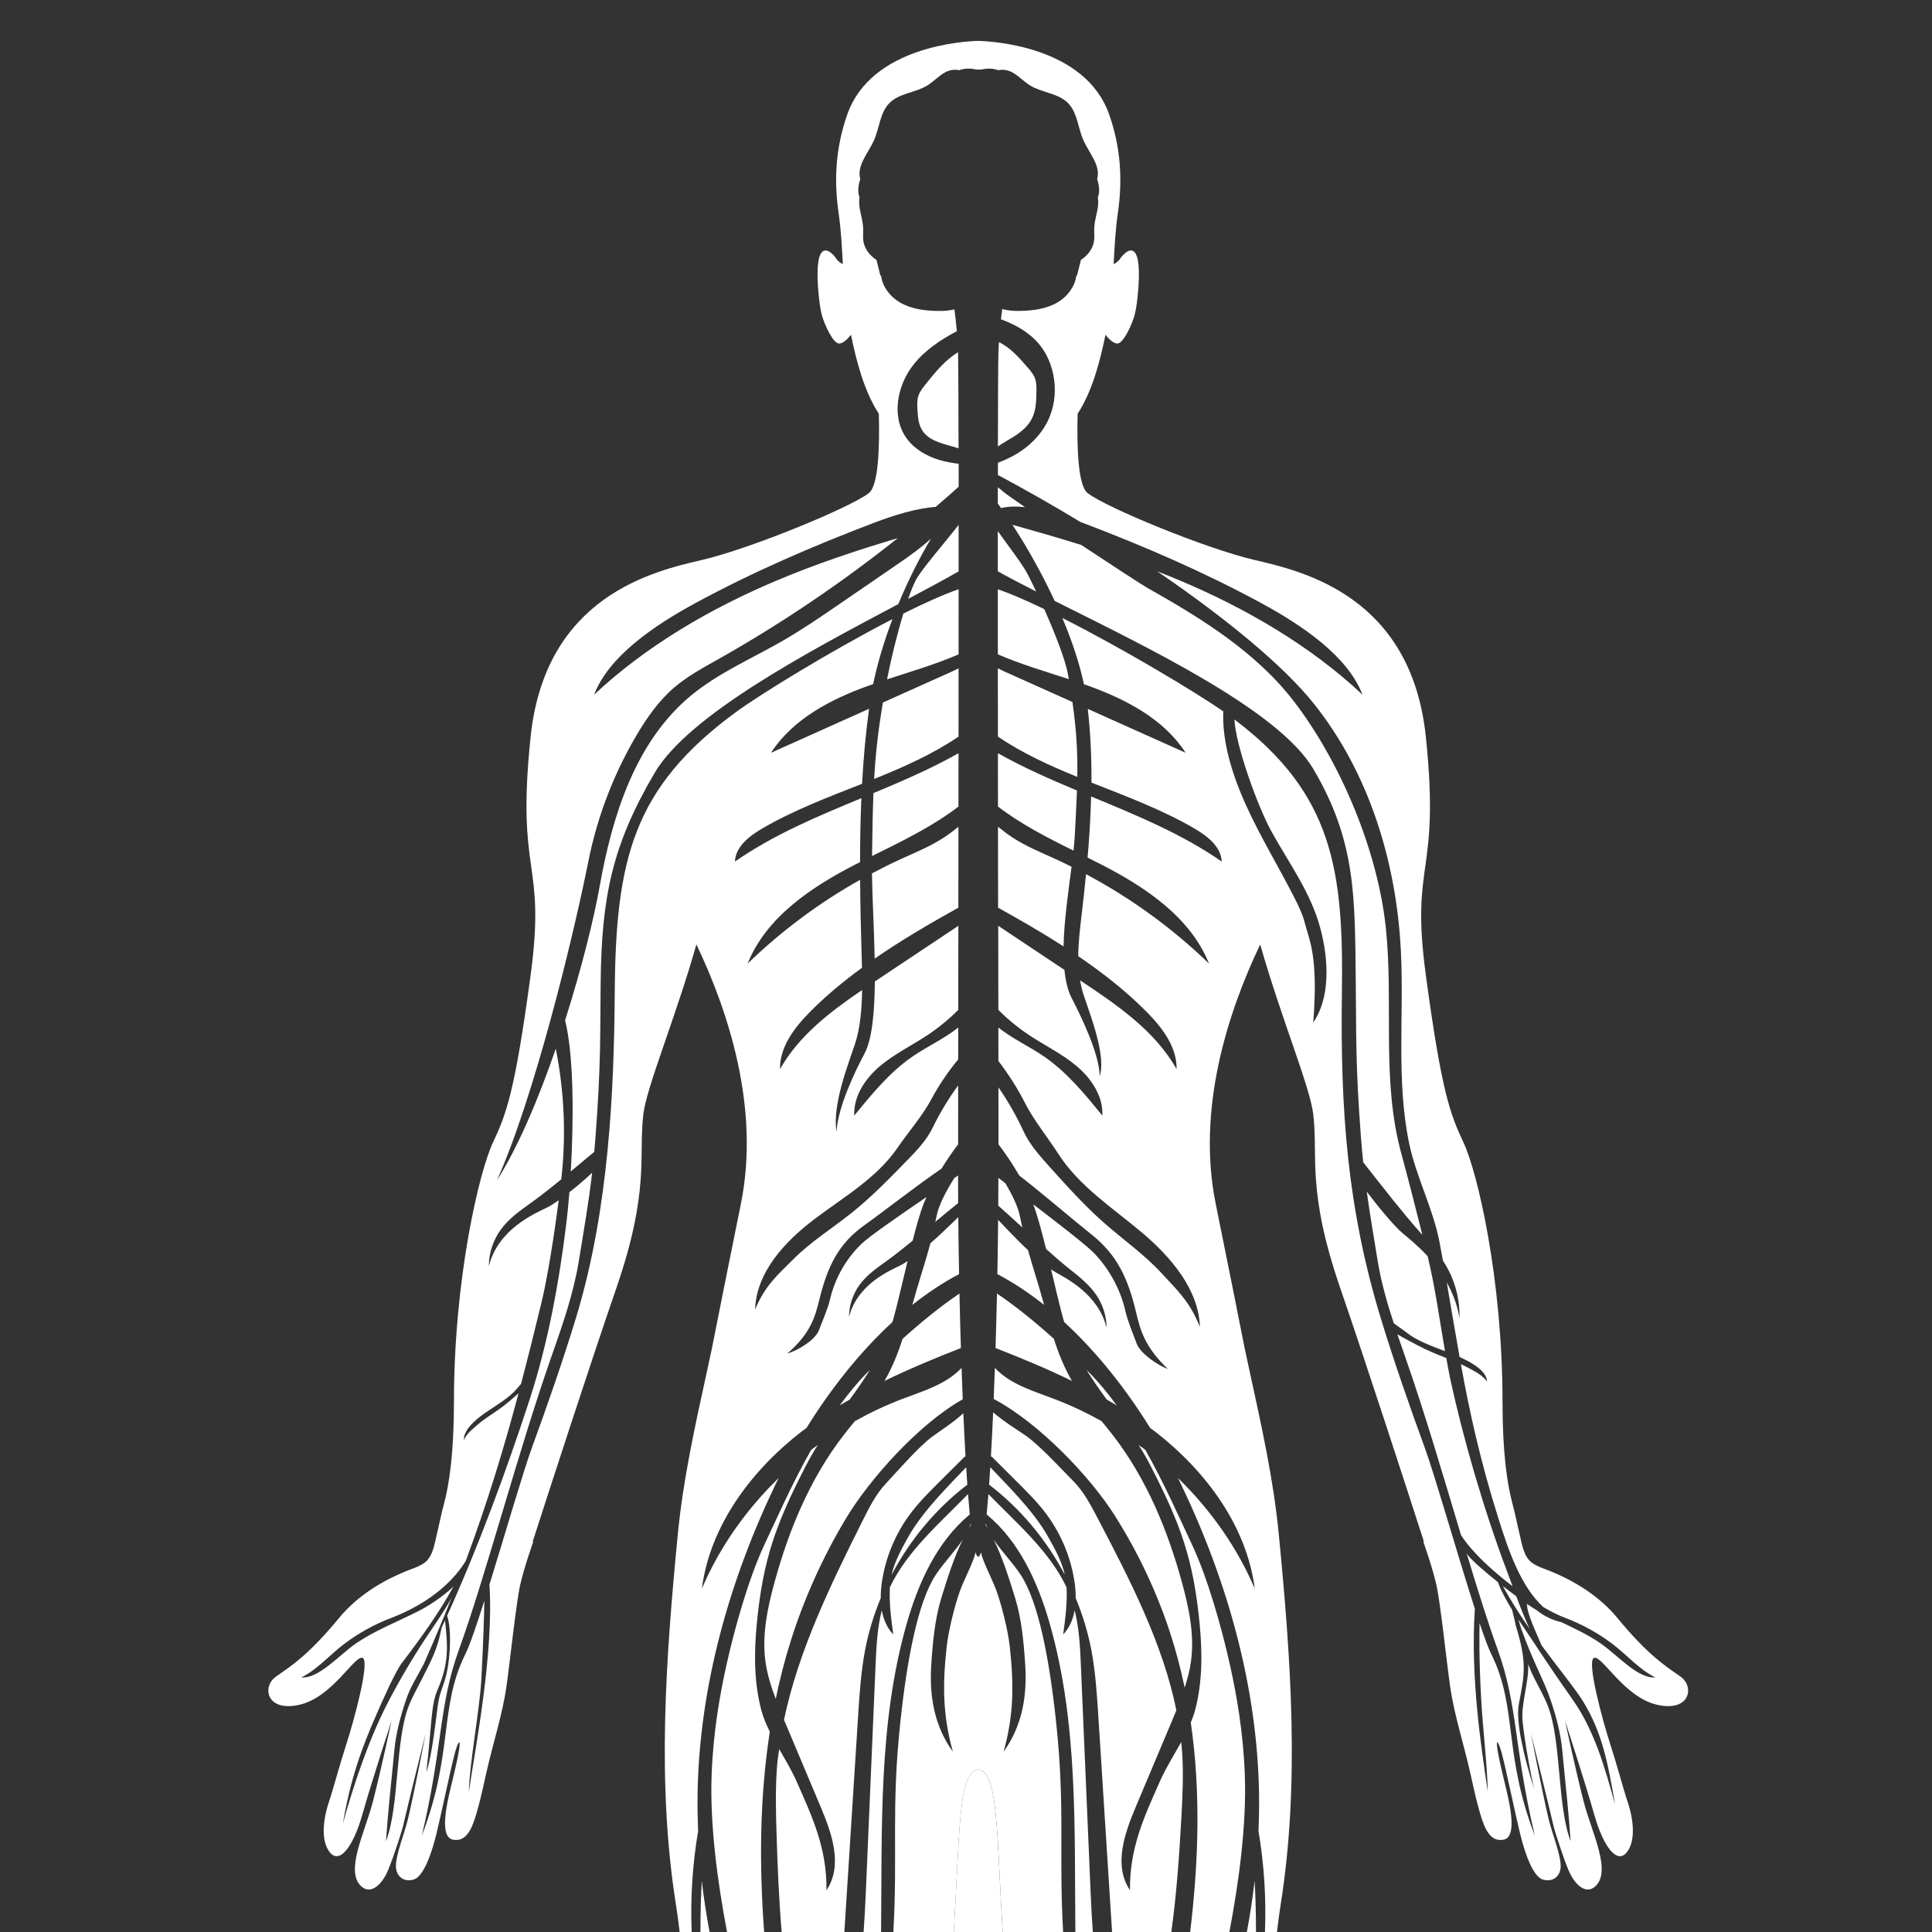 <?xml version="1.0" encoding="utf-8"?>
<!-- Generator: Adobe Illustrator 27.9.4, SVG Export Plug-In . SVG Version: 9.03 Build 54784)  -->
<svg version="1.1"
	 id="svg2" xmlns:svg="http://www.w3.org/2000/svg" xmlns:inkscape="http://www.inkscape.org/namespaces/inkscape" xmlns:dc="http://purl.org/dc/elements/1.1/" xmlns:rdf="http://www.w3.org/1999/02/22-rdf-syntax-ns#" xmlns:sodipodi="http://sodipodi.sourceforge.net/DTD/sodipodi-0.dtd" xmlns:cc="http://creativecommons.org/ns#" inkscape:export-filename="Y:\Logos\Nutrients\Nutrients.png" inkscape:export-xdpi="90" inkscape:export-ydpi="90" inkscape:version="0.48.2 r9819" sodipodi:docname="Nutrients.svg"
	 xmlns="http://www.w3.org/2000/svg" xmlns:xlink="http://www.w3.org/1999/xlink" x="0px" y="0px" width="140px" height="140.004px"
	 viewBox="0 0 140 140.004" enable-background="new 0 0 140 140.004" xml:space="preserve">
<rect x="0" y="0" width="140" height="140.004" fill="#333333" stroke="none"/>
<sodipodi:namedview  bordercolor="#666666" borderopacity="1" gridtolerance="10" guidetolerance="10" id="namedview4" inkscape:current-layer="g10" inkscape:cx="122.72355" inkscape:cy="1.3894326" inkscape:pageopacity="1" inkscape:pageshadow="2" inkscape:window-height="850" inkscape:window-maximized="1" inkscape:window-width="1597" inkscape:window-x="-8" inkscape:window-y="-8" inkscape:zoom="2.8284271" objecttolerance="10" pagecolor="#ffffff" showgrid="false">
	</sodipodi:namedview>
<sodipodi:namedview  bordercolor="#666666" borderopacity="1" gridtolerance="10" guidetolerance="10" id="namedview4" inkscape:current-layer="g10" inkscape:cx="122.72355" inkscape:cy="1.3894326" inkscape:pageopacity="1" inkscape:pageshadow="2" inkscape:window-height="850" inkscape:window-maximized="1" inkscape:window-width="1597" inkscape:window-x="-8" inkscape:window-y="-8" inkscape:zoom="2.8284271" objecttolerance="10" pagecolor="#ffffff" showgrid="false">
	</sodipodi:namedview>
<sodipodi:namedview  bordercolor="#666666" borderopacity="1" gridtolerance="10" guidetolerance="10" id="namedview4" inkscape:current-layer="g10" inkscape:cx="122.72355" inkscape:cy="1.3894326" inkscape:pageopacity="1" inkscape:pageshadow="2" inkscape:window-height="850" inkscape:window-maximized="1" inkscape:window-width="1597" inkscape:window-x="-8" inkscape:window-y="-8" inkscape:zoom="2.8284271" objecttolerance="10" pagecolor="#ffffff" showgrid="false">
	</sodipodi:namedview>
<sodipodi:namedview  bordercolor="#666666" borderopacity="1" gridtolerance="10" guidetolerance="10" id="namedview4" inkscape:current-layer="g10" inkscape:cx="122.72355" inkscape:cy="1.3894326" inkscape:pageopacity="1" inkscape:pageshadow="2" inkscape:window-height="850" inkscape:window-maximized="1" inkscape:window-width="1597" inkscape:window-x="-8" inkscape:window-y="-8" inkscape:zoom="2.8284271" objecttolerance="10" pagecolor="#ffffff" showgrid="false">
	</sodipodi:namedview>
<sodipodi:namedview  bordercolor="#666666" borderopacity="1" gridtolerance="10" guidetolerance="10" id="namedview4" inkscape:current-layer="g10" inkscape:cx="122.72355" inkscape:cy="1.3894326" inkscape:pageopacity="1" inkscape:pageshadow="2" inkscape:window-height="850" inkscape:window-maximized="1" inkscape:window-width="1597" inkscape:window-x="-8" inkscape:window-y="-8" inkscape:zoom="2.8284271" objecttolerance="10" pagecolor="#ffffff" showgrid="false">
	</sodipodi:namedview>
<sodipodi:namedview  bordercolor="#666666" borderopacity="1" gridtolerance="10" guidetolerance="10" id="namedview4" inkscape:current-layer="g10" inkscape:cx="122.72355" inkscape:cy="1.3894326" inkscape:pageopacity="1" inkscape:pageshadow="2" inkscape:window-height="850" inkscape:window-maximized="1" inkscape:window-width="1597" inkscape:window-x="-8" inkscape:window-y="-8" inkscape:zoom="2.8284271" objecttolerance="10" pagecolor="#ffffff" showgrid="false">
	</sodipodi:namedview>
<sodipodi:namedview  bordercolor="#666666" borderopacity="1" gridtolerance="10" guidetolerance="10" id="namedview4" inkscape:current-layer="g10" inkscape:cx="122.72355" inkscape:cy="1.3894326" inkscape:pageopacity="1" inkscape:pageshadow="2" inkscape:window-height="850" inkscape:window-maximized="1" inkscape:window-width="1597" inkscape:window-x="-8" inkscape:window-y="-8" inkscape:zoom="2.8284271" objecttolerance="10" pagecolor="#ffffff" showgrid="false">
	</sodipodi:namedview>
<sodipodi:namedview  bordercolor="#666666" borderopacity="1" gridtolerance="10" guidetolerance="10" id="namedview4" inkscape:current-layer="g10" inkscape:cx="122.72355" inkscape:cy="1.3894326" inkscape:pageopacity="1" inkscape:pageshadow="2" inkscape:window-height="850" inkscape:window-maximized="1" inkscape:window-width="1597" inkscape:window-x="-8" inkscape:window-y="-8" inkscape:zoom="2.8284271" objecttolerance="10" pagecolor="#ffffff" showgrid="false">
	</sodipodi:namedview>
<sodipodi:namedview  bordercolor="#666666" borderopacity="1" gridtolerance="10" guidetolerance="10" id="namedview4" inkscape:current-layer="g10" inkscape:cx="122.72355" inkscape:cy="1.3894326" inkscape:pageopacity="1" inkscape:pageshadow="2" inkscape:window-height="850" inkscape:window-maximized="1" inkscape:window-width="1597" inkscape:window-x="-8" inkscape:window-y="-8" inkscape:zoom="2.8284271" objecttolerance="10" pagecolor="#ffffff" showgrid="false">
	</sodipodi:namedview>
<sodipodi:namedview  bordercolor="#666666" borderopacity="1" gridtolerance="10" guidetolerance="10" id="namedview4" inkscape:current-layer="g10" inkscape:cx="122.72355" inkscape:cy="1.3894326" inkscape:pageopacity="1" inkscape:pageshadow="2" inkscape:window-height="850" inkscape:window-maximized="1" inkscape:window-width="1597" inkscape:window-x="-8" inkscape:window-y="-8" inkscape:zoom="2.8284271" objecttolerance="10" pagecolor="#ffffff" showgrid="false">
	</sodipodi:namedview>
<sodipodi:namedview  bordercolor="#666666" borderopacity="1" gridtolerance="10" guidetolerance="10" id="namedview4" inkscape:current-layer="g10" inkscape:cx="122.72355" inkscape:cy="1.3894326" inkscape:pageopacity="1" inkscape:pageshadow="2" inkscape:window-height="850" inkscape:window-maximized="1" inkscape:window-width="1597" inkscape:window-x="-8" inkscape:window-y="-8" inkscape:zoom="2.8284271" objecttolerance="10" pagecolor="#ffffff" showgrid="false">
	</sodipodi:namedview>
<sodipodi:namedview  bordercolor="#666666" borderopacity="1" gridtolerance="10" guidetolerance="10" id="namedview4" inkscape:current-layer="g10" inkscape:cx="122.72355" inkscape:cy="1.3894326" inkscape:pageopacity="1" inkscape:pageshadow="2" inkscape:window-height="850" inkscape:window-maximized="1" inkscape:window-width="1597" inkscape:window-x="-8" inkscape:window-y="-8" inkscape:zoom="2.8284271" objecttolerance="10" pagecolor="#ffffff" showgrid="false">
	</sodipodi:namedview>
<sodipodi:namedview  bordercolor="#666666" borderopacity="1" gridtolerance="10" guidetolerance="10" id="namedview4" inkscape:current-layer="g10" inkscape:cx="122.72355" inkscape:cy="1.3894326" inkscape:pageopacity="1" inkscape:pageshadow="2" inkscape:window-height="850" inkscape:window-maximized="1" inkscape:window-width="1597" inkscape:window-x="-8" inkscape:window-y="-8" inkscape:zoom="2.8284271" objecttolerance="10" pagecolor="#ffffff" showgrid="false">
	</sodipodi:namedview>
<sodipodi:namedview  bordercolor="#666666" borderopacity="1" gridtolerance="10" guidetolerance="10" id="namedview4" inkscape:current-layer="g10" inkscape:cx="122.72355" inkscape:cy="1.3894326" inkscape:pageopacity="1" inkscape:pageshadow="2" inkscape:window-height="850" inkscape:window-maximized="1" inkscape:window-width="1597" inkscape:window-x="-8" inkscape:window-y="-8" inkscape:zoom="2.8284271" objecttolerance="10" pagecolor="#ffffff" showgrid="false">
	</sodipodi:namedview>
<sodipodi:namedview  bordercolor="#666666" borderopacity="1" gridtolerance="10" guidetolerance="10" id="namedview4" inkscape:current-layer="g10" inkscape:cx="122.72355" inkscape:cy="1.3894326" inkscape:pageopacity="1" inkscape:pageshadow="2" inkscape:window-height="850" inkscape:window-maximized="1" inkscape:window-width="1597" inkscape:window-x="-8" inkscape:window-y="-8" inkscape:zoom="2.8284271" objecttolerance="10" pagecolor="#ffffff" showgrid="false">
	</sodipodi:namedview>
<sodipodi:namedview  bordercolor="#666666" borderopacity="1" gridtolerance="10" guidetolerance="10" id="namedview4" inkscape:current-layer="g10" inkscape:cx="122.72355" inkscape:cy="1.3894326" inkscape:pageopacity="1" inkscape:pageshadow="2" inkscape:window-height="850" inkscape:window-maximized="1" inkscape:window-width="1597" inkscape:window-x="-8" inkscape:window-y="-8" inkscape:zoom="2.8284271" objecttolerance="10" pagecolor="#ffffff" showgrid="false">
	</sodipodi:namedview>
<sodipodi:namedview  bordercolor="#666666" borderopacity="1" gridtolerance="10" guidetolerance="10" id="namedview4" inkscape:current-layer="g10" inkscape:cx="122.72355" inkscape:cy="1.3894326" inkscape:pageopacity="1" inkscape:pageshadow="2" inkscape:window-height="850" inkscape:window-maximized="1" inkscape:window-width="1597" inkscape:window-x="-8" inkscape:window-y="-8" inkscape:zoom="2.8284271" objecttolerance="10" pagecolor="#ffffff" showgrid="false">
	</sodipodi:namedview>
<sodipodi:namedview  bordercolor="#666666" borderopacity="1" gridtolerance="10" guidetolerance="10" id="namedview4" inkscape:current-layer="g10" inkscape:cx="122.72355" inkscape:cy="1.3894326" inkscape:pageopacity="1" inkscape:pageshadow="2" inkscape:window-height="850" inkscape:window-maximized="1" inkscape:window-width="1597" inkscape:window-x="-8" inkscape:window-y="-8" inkscape:zoom="2.8284271" objecttolerance="10" pagecolor="#ffffff" showgrid="false">
	</sodipodi:namedview>
<sodipodi:namedview  bordercolor="#666666" borderopacity="1" gridtolerance="10" guidetolerance="10" id="namedview4" inkscape:current-layer="g10" inkscape:cx="122.72355" inkscape:cy="1.3894326" inkscape:pageopacity="1" inkscape:pageshadow="2" inkscape:window-height="850" inkscape:window-maximized="1" inkscape:window-width="1597" inkscape:window-x="-8" inkscape:window-y="-8" inkscape:zoom="2.8284271" objecttolerance="10" pagecolor="#ffffff" showgrid="false">
	</sodipodi:namedview>
<sodipodi:namedview  bordercolor="#666666" borderopacity="1" gridtolerance="10" guidetolerance="10" id="namedview4" inkscape:current-layer="g10" inkscape:cx="122.72355" inkscape:cy="1.3894326" inkscape:pageopacity="1" inkscape:pageshadow="2" inkscape:window-height="850" inkscape:window-maximized="1" inkscape:window-width="1597" inkscape:window-x="-8" inkscape:window-y="-8" inkscape:zoom="2.8284271" objecttolerance="10" pagecolor="#ffffff" showgrid="false">
	</sodipodi:namedview>
<sodipodi:namedview  bordercolor="#666666" borderopacity="1" gridtolerance="10" guidetolerance="10" id="namedview4" inkscape:current-layer="g10" inkscape:cx="122.72355" inkscape:cy="1.3894326" inkscape:pageopacity="1" inkscape:pageshadow="2" inkscape:window-height="850" inkscape:window-maximized="1" inkscape:window-width="1597" inkscape:window-x="-8" inkscape:window-y="-8" inkscape:zoom="2.8284271" objecttolerance="10" pagecolor="#ffffff" showgrid="false">
	</sodipodi:namedview>
<sodipodi:namedview  bordercolor="#666666" borderopacity="1" gridtolerance="10" guidetolerance="10" id="namedview4" inkscape:current-layer="g10" inkscape:cx="122.72355" inkscape:cy="1.3894326" inkscape:pageopacity="1" inkscape:pageshadow="2" inkscape:window-height="850" inkscape:window-maximized="1" inkscape:window-width="1597" inkscape:window-x="-8" inkscape:window-y="-8" inkscape:zoom="2.8284271" objecttolerance="10" pagecolor="#ffffff" showgrid="false">
	</sodipodi:namedview>
<sodipodi:namedview  bordercolor="#666666" borderopacity="1" gridtolerance="10" guidetolerance="10" id="namedview4" inkscape:current-layer="g10" inkscape:cx="122.72355" inkscape:cy="1.3894326" inkscape:pageopacity="1" inkscape:pageshadow="2" inkscape:window-height="850" inkscape:window-maximized="1" inkscape:window-width="1597" inkscape:window-x="-8" inkscape:window-y="-8" inkscape:zoom="2.8284271" objecttolerance="10" pagecolor="#ffffff" showgrid="false">
	</sodipodi:namedview>
<sodipodi:namedview  bordercolor="#666666" borderopacity="1" gridtolerance="10" guidetolerance="10" id="namedview4" inkscape:current-layer="g10" inkscape:cx="122.72355" inkscape:cy="1.3894326" inkscape:pageopacity="1" inkscape:pageshadow="2" inkscape:window-height="850" inkscape:window-maximized="1" inkscape:window-width="1597" inkscape:window-x="-8" inkscape:window-y="-8" inkscape:zoom="2.8284271" objecttolerance="10" pagecolor="#ffffff" showgrid="false">
	</sodipodi:namedview>
<sodipodi:namedview  bordercolor="#666666" borderopacity="1" gridtolerance="10" guidetolerance="10" id="namedview4" inkscape:current-layer="g10" inkscape:cx="122.72355" inkscape:cy="1.3894326" inkscape:pageopacity="1" inkscape:pageshadow="2" inkscape:window-height="850" inkscape:window-maximized="1" inkscape:window-width="1597" inkscape:window-x="-8" inkscape:window-y="-8" inkscape:zoom="2.8284271" objecttolerance="10" pagecolor="#ffffff" showgrid="false">
	</sodipodi:namedview>
<sodipodi:namedview  bordercolor="#666666" borderopacity="1" gridtolerance="10" guidetolerance="10" id="namedview4" inkscape:current-layer="g10" inkscape:cx="122.72355" inkscape:cy="1.3894326" inkscape:pageopacity="1" inkscape:pageshadow="2" inkscape:window-height="850" inkscape:window-maximized="1" inkscape:window-width="1597" inkscape:window-x="-8" inkscape:window-y="-8" inkscape:zoom="2.8284271" objecttolerance="10" pagecolor="#ffffff" showgrid="false">
	</sodipodi:namedview>
<sodipodi:namedview  bordercolor="#666666" borderopacity="1" gridtolerance="10" guidetolerance="10" id="namedview4" inkscape:current-layer="g10" inkscape:cx="122.72355" inkscape:cy="1.3894326" inkscape:pageopacity="1" inkscape:pageshadow="2" inkscape:window-height="850" inkscape:window-maximized="1" inkscape:window-width="1597" inkscape:window-x="-8" inkscape:window-y="-8" inkscape:zoom="2.8284271" objecttolerance="10" pagecolor="#ffffff" showgrid="false">
	</sodipodi:namedview>
<sodipodi:namedview  bordercolor="#666666" borderopacity="1" gridtolerance="10" guidetolerance="10" id="namedview4" inkscape:current-layer="g10" inkscape:cx="122.72355" inkscape:cy="1.3894326" inkscape:pageopacity="1" inkscape:pageshadow="2" inkscape:window-height="850" inkscape:window-maximized="1" inkscape:window-width="1597" inkscape:window-x="-8" inkscape:window-y="-8" inkscape:zoom="2.8284271" objecttolerance="10" pagecolor="#ffffff" showgrid="false">
	</sodipodi:namedview>
<path fill="#FFFFFF" d="M70.885,128.215c-1.444,0.211-1.323,4.288-1.77,11.785h3.539C72.209,132.503,72.329,128.425,70.885,128.215z
	"/>
<path fill="#FFFFFF" d="M70.341,110.398c-0.034,0.105-0.067,0.21-0.11,0.312c0.04-0.07,0.079-0.14,0.121-0.209
	C70.348,110.467,70.345,110.432,70.341,110.398z"/>
<path fill="#FFFFFF" d="M64.607,114.121c1.333-2.541,3.21-4.793,5.489-6.536c-0.029-0.404-0.057-0.825-0.084-1.263
	c-0.925,0.992-3.107,3.097-4.181,5.022C65.331,112.24,64.828,113.139,64.607,114.121z"/>
<path fill="#FFFFFF" d="M63.04,99.269c-0.075,0.075-0.164,0.162-0.234,0.232c-0.707,0.714-1.347,1.51-1.953,2.334
	c0.238-0.145,0.481-0.281,0.723-0.421C62.09,100.713,62.583,100.003,63.04,99.269z"/>
<path fill="#FFFFFF" d="M43.061,83.468c0.029-0.316,0.057-0.634,0.083-0.969c0.416-5.448,0.337-7.501,0.382-11.317
	c0.071-6.129,0.806-9.898,3.914-15.18c2.473-4.203,11.166-8.79,17.657-12.229c0.704-1.697,1.517-3.318,2.363-4.741
	c-0.705,0.646-1.504,1.224-2.273,1.751c-1.424,0.977-2.848,1.953-4.273,2.93c-1.393,0.955-2.787,1.911-4.251,2.753
	c-2.228,1.281-4.629,2.307-6.607,3.949c-4.005,3.326-5.686,8.667-6.598,13.793c-0.425,2.389-1.323,6.001-2.509,9.728
	c0,0.002,0.001,0.003,0.002,0.005c0.634,2.547,0.63,7.193,0.409,10.944C41.924,84.415,42.494,83.939,43.061,83.468z"/>
<path fill="#FFFFFF" d="M71.419,110.501c0.042,0.069,0.081,0.14,0.121,0.21c-0.043-0.102-0.076-0.207-0.11-0.312
	C71.426,110.432,71.422,110.467,71.419,110.501z"/>
<path fill="#FFFFFF" d="M69.443,36.15c0.007-0.009,0.015-0.017,0.022-0.026c0-0.01,0-0.021,0-0.031
	C69.459,36.112,69.449,36.13,69.443,36.15z"/>
<path fill="#FFFFFF" d="M77.164,114.121c-0.222-0.982-0.724-1.881-1.224-2.777c-1.074-1.925-3.257-4.03-4.181-5.022
	c-0.027,0.438-0.055,0.859-0.084,1.263C73.955,109.328,75.831,111.58,77.164,114.121z"/>
<path fill="#FFFFFF" d="M72.14,97.684c1.874,0.731,3.739,1.504,5.538,2.385c-0.562-0.968-0.974-1.997-1.311-3.051
	c-1.25-1.128-2.693-2.319-4.122-3.282C72.216,95.06,72.181,96.385,72.14,97.684z"/>
<path fill="#FFFFFF" d="M73.913,88.17c-0.125-0.693-0.543-1.559-1.063-2.432c-0.185-0.141-0.354-0.269-0.504-0.383
	c-0.001,0.655-0.003,1.326-0.008,2.011c0.564,0.499,1.153,1.037,1.748,1.582C74.029,88.688,73.962,88.442,73.913,88.17z"/>
<path fill="#FFFFFF" d="M75.66,94.559c-0.381-1.406-0.798-2.668-1.168-3.972c-0.259-0.239-0.49-0.46-0.653-0.625
	c-0.635-0.642-1.132-1.162-1.51-1.565c-0.012,1.283-0.031,2.602-0.056,3.931C73.449,92.946,74.58,93.699,75.66,94.559z"/>
<path fill="#FFFFFF" d="M85.637,114.62c-1.032-3.741-2.534-7.424-4.967-10.585c-0.275-0.357-0.561-0.707-0.848-1.056
	c-1.095-0.612-2.236-1.149-3.417-1.6c-1.105-0.422-2.253-0.777-3.251-1.396c-0.387-0.24-0.75-0.53-1.062-0.859
	c-0.026,0.766-0.055,1.518-0.085,2.252c3.269,1.725,7.002,5.627,8.802,8.489c1.669,2.653,3.014,5.492,3.975,8.429
	c0.433,1.324,0.78,2.658,1.062,3.999c0.204-0.631,0.375-1.269,0.461-1.922C86.564,118.447,86.155,116.501,85.637,114.62z"/>
<path fill="#FFFFFF" d="M69.424,85.182c-0.087,0.06-0.177,0.121-0.276,0.188c-0.623,0.994-1.147,2.009-1.291,2.8
	c-0.023,0.129-0.057,0.243-0.082,0.37c0.564-0.47,1.121-0.932,1.656-1.362C69.427,86.498,69.425,85.832,69.424,85.182z"/>
<path fill="#FFFFFF" d="M61.26,110.1c1.761-2.954,5.368-6.948,8.504-8.7c-0.031-0.742-0.059-1.502-0.086-2.275
	c-0.311,0.329-0.674,0.618-1.061,0.858c-0.998,0.619-2.145,0.975-3.251,1.396c-1.18,0.45-2.321,0.988-3.416,1.6
	c-0.288,0.349-0.574,0.699-0.848,1.056c-2.433,3.161-3.935,6.844-4.967,10.585c-0.518,1.881-0.927,3.827-0.671,5.752
	c0.125,0.938,0.41,1.846,0.747,2.742c0.297-1.427,0.657-2.845,1.103-4.251C58.285,115.8,59.619,112.849,61.26,110.1z"/>
<path fill="#FFFFFF" d="M66.111,94.559c1.08-0.86,2.211-1.613,3.387-2.231c-0.026-1.397-0.046-2.783-0.058-4.128
	c-0.382,0.376-0.888,0.863-1.535,1.463c-0.126,0.117-0.296,0.267-0.484,0.428C67.023,91.583,66.54,92.975,66.111,94.559z"/>
<path fill="#FFFFFF" d="M64.093,100.069c1.799-0.88,3.663-1.653,5.537-2.385c-0.04-1.3-0.075-2.624-0.104-3.948
	c-1.429,0.963-2.872,2.153-4.122,3.281C65.067,98.072,64.655,99.101,64.093,100.069z"/>
<path fill="#FFFFFF" d="M72.319,59.909c0.002,1.985,0.005,3.951,0.007,5.865c1.605,0.894,3.201,1.813,4.743,2.806
	c0.04-1.892,0.352-4.003,0.581-5.771c-0.378-0.187-0.756-0.374-1.139-0.549c-1.06-0.483-2.146-0.922-3.123-1.557
	C73.016,60.46,72.665,60.188,72.319,59.909z"/>
<path fill="#FFFFFF" d="M63.192,62.031c2.168-1.074,4.37-2.133,6.261-3.584c0.001-1.287,0.003-2.579,0.004-3.866
	c-0.019,0.01-0.037,0.022-0.056,0.032c-1.958,1.099-4.027,1.991-6.107,2.858C63.239,58.804,63.216,60.262,63.192,62.031z"/>
<path fill="#FFFFFF" d="M77.875,60.668c0.072-1.292,0.132-2.383,0.167-3.382c-1.932-0.811-3.85-1.651-5.672-2.673
	c-0.019-0.01-0.037-0.022-0.056-0.033c0.001,1.288,0.003,2.579,0.004,3.866c1.662,1.276,3.562,2.25,5.472,3.194
	C77.827,61.293,77.858,60.962,77.875,60.668z"/>
<path fill="#FFFFFF" d="M63.343,56.446c2.142-0.861,4.235-1.792,6.115-3.067c0.002-1.668,0.003-3.324,0.004-4.949
	c-0.2,0.092-0.395,0.194-0.596,0.285c-1.629,0.731-3.258,1.461-4.887,2.192C63.628,52.979,63.446,54.646,63.343,56.446z"/>
<path fill="#FFFFFF" d="M75.668,44.136c-1.268-0.609-2.422-1.111-3.362-1.438c0,1.525,0.001,3.104,0.002,4.72
	c1.661,0.716,3.411,1.231,5.141,1.796c-0.02-0.116-0.038-0.227-0.06-0.347C77.196,47.779,76.42,45.827,75.668,44.136z"/>
<path fill="#FFFFFF" d="M64.283,49.227c1.742-0.57,3.507-1.087,5.18-1.808c0.001-1.617,0.002-3.198,0.002-4.723
	c-1.105,0.385-2.495,1.011-4.004,1.765c-0.481,1.583-0.918,3.417-1.142,4.576C64.306,49.101,64.296,49.162,64.283,49.227z"/>
<path fill="#FFFFFF" d="M69.407,25.534c-0.946,0.578-1.657,1.462-2.348,2.329c-0.202,0.253-0.408,0.514-0.509,0.822
	c-0.107,0.325-0.087,0.677-0.067,1.018c0.031,0.502,0.068,1.028,0.329,1.458c0.437,0.72,1.349,0.958,2.163,1.179
	c0.16,0.043,0.323,0.094,0.485,0.151c-0.006-3.704-0.017-6.254-0.037-6.924c0-0.014-0.001-0.027-0.002-0.041
	C69.418,25.528,69.412,25.531,69.407,25.534z"/>
<path fill="#FFFFFF" d="M63.381,69.465c1.941-1.341,3.994-2.538,6.064-3.691c0.002-1.914,0.005-3.88,0.007-5.865
	c-0.345,0.28-0.697,0.551-1.069,0.793c-0.976,0.635-2.063,1.074-3.123,1.557c-0.703,0.32-1.392,0.669-2.074,1.03
	C63.205,64.955,63.339,67.235,63.381,69.465z"/>
<path fill="#FFFFFF" d="M74.837,30.198c0.229-0.528,0.249-1.104,0.264-1.654c0.01-0.374,0.018-0.758-0.088-1.084
	c-0.101-0.309-0.298-0.541-0.49-0.766c-0.637-0.744-1.295-1.495-2.138-1.903c-0.016,0.259-0.029,0.518-0.037,0.774
	c-0.019,0.663-0.031,3.159-0.036,6.79c0.188-0.134,0.381-0.256,0.569-0.365C73.621,31.557,74.453,31.081,74.837,30.198z"/>
<path fill="#FFFFFF" d="M101.656,89.379c-0.672-0.562-1.876-2.047-2.615-3.027c0.22,1.597,0.485,3.144,0.791,5.018
	c0.25,1.536,0.68,3.031,1.164,4.512c0.325,0.252,0.725,0.517,1.005,0.736c0.686,0.538,1.709,0.911,2.709,1.292
	c-0.398-2.3-0.708-4.616-1.259-6.882C102.733,90.251,102.036,89.697,101.656,89.379z"/>
<path fill="#FFFFFF" d="M65.807,43.396c1.367-0.725,2.612-1.393,3.658-1.99c0-1.163,0-2.288,0-3.368
	c-0.968,1.243-2.693,3.225-3.085,3.969C66.195,42.358,66.001,42.843,65.807,43.396z"/>
<path fill="#FFFFFF" d="M105.103,99.979c-0.113-0.521-0.203-1.047-0.298-1.572c-0.321-0.126-0.643-0.251-0.953-0.384
	c-0.79-0.337-1.497-0.725-2.203-1.112c-0.132-0.072-0.262-0.146-0.39-0.221c0.182,0.536,0.369,1.07,0.556,1.604
	c1.413,4.025,2.777,8.681,4.054,12.937c0.503,0.814,1.412,1.767,2.464,2.679c-0.002-0.014-0.008-0.029-0.01-0.043
	c0.011,0.022,0.024,0.042,0.035,0.064c0.403,0.348,0.823,0.691,1.249,1.015c-0.135-0.366-0.273-0.739-0.422-1.134
	C107.491,109.32,105.997,104.118,105.103,99.979z"/>
<path fill="#FFFFFF" d="M109.876,115.673c-0.313-0.231-0.645-0.482-0.979-0.743c0.596,1.082,1.242,2.098,1.931,3.08
	C110.477,117.242,110.178,116.48,109.876,115.673z"/>
<path fill="#FFFFFF" d="M72.305,41.399c0.81,0.453,1.749,0.944,2.779,1.468c-0.226-0.479-0.438-0.915-0.604-1.235
	c-0.406-0.786-1.439-2.096-2.175-3.149C72.305,39.422,72.305,40.398,72.305,41.399z"/>
<path fill="#FFFFFF" d="M80.918,101.835c-0.607-0.824-1.247-1.62-1.953-2.334c-0.069-0.07-0.159-0.157-0.234-0.232
	c0.457,0.734,0.95,1.444,1.464,2.146C80.437,101.554,80.68,101.691,80.918,101.835z"/>
<path fill="#FFFFFF" d="M100.427,67.281c-0.57-5.559-3.248-11.995-6.647-16.432c-2.746-3.583-6.691-6.026-10.625-8.241
	c-0.397-0.224-2.547-1.623-4.802-3.117c-1.662-0.52-3.326-0.998-4.988-1.463c1.088,1.662,2.156,3.567,3.059,5.516
	c6.758,3.389,16.236,7.917,18.756,12.198c3.109,5.282,2.993,9.311,3.064,15.439c0.045,3.816-0.034,5.869,0.382,11.317
	c0.046,0.608,0.1,1.174,0.157,1.724c1.439,1.832,2.903,3.715,4.094,5.044c0.064,0.072,0.128,0.145,0.193,0.217
	c-0.508-1.997-0.939-3.745-1.517-5.857C100.081,78.237,100.998,72.841,100.427,67.281z"/>
<path fill="#FFFFFF" d="M72.307,35.308c0,0.387,0,0.78-0.001,1.184c0.077,0.105,0.155,0.218,0.232,0.326
	c0.513-0.124,1.101-0.137,1.736-0.068c-0.839-0.575-1.453-1.01-1.622-1.16C72.53,35.483,72.42,35.399,72.307,35.308z"/>
<path fill="#FFFFFF" d="M77.713,50.871c-1.603-0.719-3.205-1.438-4.808-2.156c-0.201-0.09-0.396-0.192-0.596-0.285
	c0.001,1.625,0.002,3.281,0.004,4.949c1.774,1.203,3.737,2.099,5.753,2.919C78.093,54.519,78.008,52.936,77.713,50.871z"/>
<path fill="#FFFFFF" d="M55.166,123.919c-0.539-2.05-0.526-4.188-0.323-6.287c0.452-4.664,1.386-7.208,3.569-11.449
	c0.265-0.515,0.551-1.003,0.848-1.475c-0.162,0.118-0.325,0.236-0.484,0.358c-1.402,2.481-2.492,4.981-3.364,6.824
	c-1.147,2.426-2.176,6.096-2.759,8.714c-0.492,2.213-0.965,4.872-1.084,7.968c-0.142,3.677,0.44,7.875,1.116,11.427h2.688
	c-0.358-4.842-0.332-9.718,0.411-14.514C55.526,124.966,55.304,124.444,55.166,123.919z"/>
<path fill="#FFFFFF" d="M63.823,115.797c-0.003-0.364,0.022-0.729,0.072-1.083c0.257-1.827,0.986-3.586,2.098-5.059
	c0.617-0.816,1.344-1.542,2.069-2.264c0.586-0.583,1.171-1.167,1.757-1.749c0.037-0.054,0.088-0.087,0.146-0.104
	c-0.057-0.981-0.109-2.03-0.158-3.128c-0.739,0.681-1.709,1.292-2.278,1.714c-0.973,0.723-2.499,2.485-3.341,3.386
	c-0.719,0.769-1.209,1.743-1.687,2.7c-2.312,4.627-4.646,9.406-5.688,14.416c0.02,0.047,0.039,0.095,0.059,0.142
	c0.867,2.059,1.734,4.119,2.602,6.178c0.822,1.951,1.617,4.245,0.415,6.026c0.039-3.046-1.032-5.328-2.18-7.915
	c-0.337-0.76-0.8-1.533-1.247-2.313c-0.047,0.369-0.112,0.734-0.143,1.105c-0.141,1.708-0.099,3.411-0.045,5.108
	c0.074,2.354,0.172,4.707,0.368,7.042h4.544c0.331-5.198,0.662-10.395,0.993-15.592c0.103-1.62,0.207-3.246,0.51-4.841
	C62.933,118.274,63.323,117.013,63.823,115.797z"/>
<path fill="#FFFFFF" d="M89.118,120.604c-0.583-2.619-1.611-6.289-2.759-8.714c-0.872-1.843-1.962-4.343-3.364-6.824
	c-0.159-0.122-0.322-0.24-0.484-0.358c0.297,0.472,0.583,0.96,0.847,1.475c2.183,4.241,3.117,6.786,3.569,11.449
	c0.203,2.099,0.216,4.237-0.323,6.287c-0.079,0.301-0.191,0.601-0.315,0.901c0.733,5.033,0.562,10.138-0.045,15.18h2.842
	c0.676-3.552,1.258-7.751,1.117-11.427C90.084,125.476,89.61,122.816,89.118,120.604z"/>
<path fill="#FFFFFF" d="M50.757,140h0.662c-0.23-1.23-0.422-2.465-0.563-3.708C50.792,137.406,50.755,138.609,50.757,140z"/>
<path fill="#FFFFFF" d="M121.767,121.485c-1.048-0.733-2.321-1.518-4.556-4.231c-1.336-1.623-3.189-2.758-5.142-3.509
	c-0.357-0.136-0.725-0.263-1.037-0.486c-0.641-0.457-0.749-1.405-0.924-2.12c-0.173-0.708-0.308-1.428-0.499-2.131
	c-0.384-1.42-0.732-3.677-0.732-7.451c0-8.945-1.837-16.665-2.818-18.748c-0.98-2.083-1.593-3.676-2.736-12.13
	c-1.144-8.455,1.062-7.066,0-17.277c-1.062-10.211-8.904-12.008-12.417-12.825s-10.701-3.778-12.089-4.84
	c-0.685-0.524-0.793-3.188-0.728-5.755c1.072-1.648,1.628-3.823,2.018-5.723c0.168,0.215,0.52,0.612,0.839,0.637
	c0.438,0.034,1.076-1.345,1.278-2.085c0.202-0.74,0.471-3.261,0.169-4.202c-0.303-0.942-1.009-0.202-1.245,0.168
	c-0.085,0.135-0.262,0.261-0.45,0.367c0.066-1.245,0.128-2.489,0.308-3.725c0.355-2.437,0.193-4.78-0.633-7.129
	c-1.742-4.957-8.543-5.303-9.486-5.327l0,0h-0.001h-0.001l0,0c-0.944,0.024-7.744,0.37-9.487,5.327
	c-0.825,2.349-0.988,4.693-0.632,7.129c0.18,1.236,0.243,2.48,0.309,3.725c-0.189-0.106-0.365-0.231-0.451-0.367
	c-0.236-0.37-0.942-1.109-1.244-0.168c-0.303,0.941-0.034,3.463,0.168,4.202c0.202,0.74,0.84,2.119,1.278,2.085
	c0.319-0.024,0.67-0.422,0.839-0.637c0.39,1.9,0.946,4.075,2.019,5.723c0.065,2.566-0.043,5.231-0.728,5.755
	c-1.389,1.062-8.578,4.023-12.09,4.84s-11.354,2.614-12.417,12.825c-1.062,10.211,1.144,8.822,0,17.277
	c-1.143,8.455-1.756,10.047-2.736,12.13c-0.98,2.083-2.818,9.803-2.818,18.748c0,3.774-0.347,6.031-0.732,7.451
	c-0.19,0.704-0.326,1.423-0.499,2.131c-0.175,0.716-0.283,1.664-0.923,2.12c-0.312,0.222-0.68,0.349-1.037,0.486
	c-1.953,0.751-3.806,1.886-5.142,3.509c-2.235,2.713-3.508,3.498-4.555,4.231c-1.049,0.733-0.706,2.593,1.689,2.049
	c2.395-0.543,3.978-3.58,4.568-3.401c0.59,0.179-0.654,4.678-1.148,6.196c-0.495,1.518-0.974,3.34-1.289,4.269
	c-0.315,0.928-0.662,2.639,0.041,3.587c0.702,0.948,1.702-0.275,2.395-2.715c0.692-2.441,2.115-6.797,2.115-6.797
	s-0.785,3.677-1.363,5.904c-0.577,2.227-2.072,5.074-0.796,6.147c0.672,0.565,1.467-0.154,1.913-1.229
	c0.451-1.088,1.008-2.9,1.049-3.075c0.421-1.818,1.664-6.815,1.664-6.815s-0.803,4.19-1.275,6.177
	c-0.263,1.111-0.882,2.556-0.88,3.452c0.001,0.707,0.551,1.185,1.289,0.964c0.66-0.197,1.245-1.679,1.631-3.252
	c0.396-1.609,0.99-4.536,1.35-5.914c0.136-0.522,0.365-1.04,0.35-0.646c-0.033,0.849-0.693,3.172-0.908,4.333
	c-0.272,1.472-0.221,2.513,0.472,2.598c0.436,0.054,0.818-0.056,1.191-0.702c0.429-0.741,0.853-2.692,1.159-4.069
	c0.497-2.232,1.181-4.286,1.468-6.292c0.288-2.005,0.703-6.103,1.012-7.446s0.941-3.095,0.941-3.095l-0.044-0.005
	c1.217-3.774,4.155-12.84,6.059-18.36c2.45-7.107,1.593-9.557,1.961-12.621c0.238-1.987,2.333-6.967,3.842-12.293
	c2.285,4.786,4.634,11.835,3.226,18.788c-2.474,12.214-1.701,8.658-2.474,12.214c-0.853,3.921-1.715,7.769-2.102,11.778
	c-0.865,8.958-1.538,18.03-0.116,26.898c0.065,0.406,0.152,1.059,0.254,1.889h0.87c-0.098-2.448,0.06-4.906,0.469-7.323
	c-0.037-0.919-0.057-1.84-0.04-2.766c0.14-7.783,2.322-15.447,5.701-22.46c0.057-0.117,0.12-0.237,0.178-0.354
	c-2.373,2.304-4.292,5.031-5.568,8.02c0.576-4.505,3.516-8.505,7.214-11.375c0.119-0.093,0.245-0.175,0.365-0.266
	c1.716-2.769,3.819-5.46,6.222-7.671c0.015-0.049,0.036-0.092,0.05-0.141c0.26-0.905,0.647-2.604,1.055-4.285
	c-0.193,0.129-0.374,0.242-0.521,0.315c-0.793,0.39-3.13,1.374-3.723,3.74c0.003-0.828,0.273-1.654,0.76-2.324
	c0.504-0.693,1.215-1.202,1.913-1.698c0.584-0.416,1.247-0.943,1.937-1.507c0.277-1.079,0.548-2.043,0.781-2.638
	c0.07-0.179,0.154-0.355,0.231-0.532c-1.925,1.312-4.166,2.864-4.714,3.392c-1.124,1.085-1.927,2.499-2.283,4.02
	c-0.164,0.705-0.562,1.605-0.823,2.281c-0.26,0.676-1.567,1.466-2.268,1.649c1.673-1.454,2.004-2.633,2.311-3.889
	c0.612-2.504,1.437-4.1,3.276-5.411c1.466-1.044,3.655-2.776,5.581-4.094c0.37-0.603,0.774-1.192,1.204-1.766
	c0.001-1.228,0.002-2.661,0.004-4.26c-0.656,0.868-1.382,2.088-1.833,3.03c-0.45,0.94-1.19,1.705-1.918,2.451
	c-1.267,1.3-2.537,2.604-3.954,3.738c-1.412,1.13-2.969,2.092-4.244,3.375c-1.078,1.085-2.048,1.881-2.767,3.649
	c0.08-2.685,2.115-4.896,4.254-6.522c2.138-1.625,4.565-3.004,6.078-5.223c0.701-1.027,1.827-2.348,2.409-3.446
	c0.555-1.046,1.225-2.029,1.976-2.945c0.001-0.742,0.002-1.511,0.003-2.304c-1.02,0.814-2.23,1.354-3.306,2.093
	c-1.661,1.14-2.956,2.725-4.227,4.288c-0.071-1.392,0.789-2.683,1.854-3.583c1.065-0.9,2.341-1.508,3.5-2.283
	c0.784-0.525,1.515-1.128,2.18-1.797c0.002-1.926,0.005-3.973,0.008-6.096c-0.079,0.055-0.159,0.111-0.237,0.163
	c-1.905,1.269-3.811,2.538-5.716,3.807c-0.033,0.022-0.066,0.045-0.099,0.067c-0.02,2.201-0.192,4.177-0.744,5.215
	c-0.685,1.288-1.927,3.857-2.036,5.675c-0.308-1.963,0.842-4.856,1.343-6.369c0.377-1.138,0.494-2.488,0.514-3.9
	c-2.318,1.576-4.584,3.309-5.948,5.732c-0.031-1.628,1.071-3.045,2.22-4.198c1.151-1.155,2.406-2.186,3.718-3.146
	c-0.009-0.411-0.021-0.823-0.033-1.232c-0.052-1.719-0.089-3.436-0.102-5.143c-2.963,1.663-5.711,3.708-8.151,6.073
	c1.343-3.357,4.591-5.531,7.808-7.184c0.112-0.058,0.226-0.114,0.339-0.17c0.001-1.561,0.03-3.107,0.095-4.634
	c-3.177,1.318-6.348,2.635-9.162,4.593c0.045-1.071,1.026-1.838,1.951-2.38c2.28-1.337,4.786-2.278,7.263-3.255
	c0.101-1.854,0.263-3.67,0.506-5.436c-2.369,1.063-4.737,2.125-7.106,3.188c1.581-2.446,4.327-3.877,7.068-4.861
	c0.111-0.04,0.223-0.076,0.334-0.115c0.318-1.54,0.805-3.142,1.4-4.71c-4.445,2.288-9.6,5.458-11.356,6.747
	c-7.445,5.465-8.697,10.676-8.769,20.291c-0.052,6.979-0.395,15.636-2.79,23.534c-0.916,3.019-2.121,6.493-3.208,9.455
	c-0.622,1.694-1.934,6.233-3.082,9.934c0.325,5-1.031,11.876-1.493,15.021c0.046-2.088,0.794-5.995,0.907-8.163
	c0.161-3.076,0.193-4.565,0.218-5.687c-0.564,1.779-1.062,3.234-1.377,3.868c-1.922,3.868-0.851,7.169-3.156,13.162
	c1.549-6.567,1.214-9.408,2.698-13.507c1.95-5.385,4.252-14.255,6.698-21.223c0.796-2.268,1.596-4.551,1.983-6.923
	c0.391-2.404,0.719-4.267,0.965-6.393c-0.069,0.065-0.137,0.129-0.213,0.2c-0.323,0.299-0.869,0.769-1.437,1.215
	c-0.063,0.801-0.135,1.537-0.21,2.158c-0.526,4.332-1.329,8.752-2.683,12.901c-1.644,5.038-3.677,10.579-5.966,15.626
	c0.341,1.037,0.211,2.906,0.011,3.947c-0.232,1.208-0.548,1.434-0.7,2.655c-0.227,1.83-0.503,3.908-0.818,4.734
	c0.414-3.618,0.326-4.839,0.818-5.98c0.848-1.966,0.73-3.196,0.533-5.017c-0.082,0.179-0.163,0.359-0.246,0.537
	c-0.29,1.487-0.622,2.127-1.414,3.693c-0.33,0.652-0.698,1.288-0.964,1.969c-0.997,2.554-0.668,7.248-1.651,9.807
	c0.13-1.937,0.339-3.873,0.53-5.807c0.026-0.262,0.051-0.522,0.076-0.783c0.12-1.274,0.45-2.486,0.861-3.698
	c0.312-0.92,0.735-1.543,1.265-2.54c0.738-1.675,1.408-3.272,2.021-4.813c-0.583,1.074-1.375,2.162-1.891,2.948
	c-0.986,1.499-1.942,3.121-2.762,4.714c-1.39,2.7-2.494,6.055-3.227,8.705c0.545-3.174,1.334-5.426,2.458-7.964
	c0.35-0.79,1.311-3.014,1.834-3.7c1.381-1.81,2.636-3.546,3.73-5.526c-0.822,0.793-1.928,1.478-2.539,1.785
	c-1.637,0.823-3.196,1.43-4.502,2.324c-1.281,0.877-2.7,2.583-3.986,2.484c1.186-0.594,2.071-1.651,3.119-2.44
	c1.031-0.774,2.17-1.405,3.375-1.865c0.089-0.034,0.178-0.069,0.267-0.104c2.017-0.815,3.999-2.153,5.153-4.038
	c1.555-4.184,2.734-8.053,3.825-12.141c-0.427,0.377-0.858,0.753-1.339,1.101c-0.534,0.386-1.128,0.738-1.607,1.154
	c-0.404,0.352-0.771,0.622-1.023,1.128c-0.014-0.702,0.746-1.409,1.557-1.971s1.739-1.079,2.295-1.754
	c0.085-0.103,0.189-0.219,0.296-0.338c0.501-1.904,0.988-3.86,1.489-5.927c0.445-1.834,0.932-4.988,1.242-7.385
	c-0.31,0.22-0.599,0.406-0.824,0.517c-0.904,0.445-3.566,1.565-4.241,4.261c0.003-0.944,0.31-1.884,0.866-2.647
	c0.574-0.789,1.384-1.369,2.178-1.934c0.666-0.474,1.419-1.07,2.206-1.714c0.004-0.039,0.01-0.088,0.015-0.126
	c0.34-3.11,0.197-6.272-0.413-9.34c-1.238,3.592-2.713,7.104-4.27,9.551c2.679-5.936,5.51-17.507,6.634-23.141
	c0.64-3.206,1.824-6.303,3.486-9.119c0.749-1.27,1.608-2.497,2.727-3.457c0.954-0.819,2.071-1.422,3.167-2.039
	c4.572-2.576,8.934-5.523,13.04-8.792c-2.941,0.876-5.881,1.851-8.8,3.083c-4.701,1.983-9.394,4.685-13.206,8.262
	c1.064-2.787,4.36-5.023,7.375-6.656c4.212-2.281,8.55-4.142,12.892-5.794c1.467-0.558,3.092-1.061,4.481-1.156
	c0.562-0.481,1.118-0.969,1.669-1.462c0-0.573-0.001-1.129-0.001-1.664c-0.466-0.055-0.927-0.136-1.376-0.269
	c-0.934-0.276-1.827-0.786-2.397-1.576c-1.13-1.566-0.687-3.859,0.522-5.366c0.829-1.033,1.937-1.773,3.118-2.395
	c-0.048-0.543-0.107-1.075-0.174-1.581c-0.41,0.101-0.854,0.122-1.275,0.112c-0.931-0.021-1.89-0.151-2.693-0.626
	c-0.684-0.404-1.23-1.106-1.34-1.883c-0.039-0.045-0.067-0.088-0.076-0.126c-0.034-0.145-0.132-0.542-0.264-1.062
	c-0.476-0.308-0.858-0.784-0.947-1.344c-0.053-0.338-0.001-0.685-0.021-1.026c-0.043-0.721-0.393-1.479-0.257-2.148
	c-0.01-0.034-0.022-0.073-0.032-0.104c-0.116-0.361-0.063-0.782,0.083-1.238c-0.283-0.961,0.571-1.869,0.988-2.797
	c0.405-0.899,0.431-2.006,1.121-2.707c0.712-0.723,1.868-0.743,2.735-1.269C67.646,5.92,68.016,5.5,68.491,5.24
	c0.306-0.167,0.685-0.229,1.014-0.153c0.576-0.23,1.23-0.046,1.23-0.046h0.37c0,0,0.655-0.185,1.23,0.046
	c0.329-0.075,0.709-0.014,1.014,0.153c0.475,0.26,0.846,0.68,1.309,0.961c0.867,0.526,2.023,0.546,2.735,1.269
	c0.691,0.701,0.716,1.808,1.121,2.707c0.417,0.928,1.271,1.835,0.988,2.796c0.146,0.456,0.199,0.877,0.083,1.238
	c-0.01,0.031-0.022,0.071-0.033,0.105c0.136,0.669-0.214,1.427-0.257,2.147c-0.02,0.342,0.031,0.688-0.021,1.026
	c-0.088,0.56-0.471,1.036-0.947,1.344c-0.132,0.52-0.231,0.917-0.264,1.062c-0.009,0.038-0.037,0.081-0.076,0.126
	c-0.11,0.777-0.655,1.479-1.34,1.883c-0.803,0.475-1.762,0.605-2.693,0.626c-0.441,0.01-0.904-0.019-1.33-0.132
	c-0.032,0.241-0.062,0.487-0.091,0.738c1.03,0.382,1.993,0.906,2.736,1.768c1.152,1.336,1.62,3.707,0.623,5.67
	c-0.503,0.99-1.311,1.756-2.162,2.278c-0.46,0.282-0.936,0.497-1.416,0.682c0,0.289-0.001,0.584-0.001,0.885
	c2.001,1.069,4.015,2.215,5.984,3.408c0.054,0.021,0.111,0.04,0.166,0.06c4.342,1.652,8.68,3.513,12.892,5.794
	c3.015,1.633,6.311,3.869,7.375,6.656c-3.811-3.578-8.504-6.279-13.205-8.262c-0.556-0.234-1.113-0.458-1.67-0.675
	c4.958,3.382,9.149,6.826,11.359,9.599c4.02,5.043,5.987,11.519,6.302,17.961c0.228,4.633-0.348,9.338,0.594,13.879
	c0.51,2.459,1.742,4.731,2.208,7.198c0.083,0.442,0.164,0.877,0.241,1.308c0.16,0.246,0.309,0.5,0.443,0.767
	c0.528,1.052,0.797,2.262,0.759,3.406c-0.163-0.986-0.507-1.838-0.923-2.588c0.319,1.847,0.609,3.62,0.928,5.403
	c1.045,0.465,1.958,1.066,1.998,1.781c-0.401-0.526-0.941-0.763-1.541-1.086c-0.115-0.062-0.24-0.118-0.362-0.175
	c0.629,3.454,1.394,6.991,2.749,11.272c0.715,2.258,1.582,4.816,3.214,6.323c0.501,0.296,0.965,0.535,1.359,0.694
	c0.089,0.036,0.178,0.071,0.267,0.104c1.205,0.46,2.344,1.09,3.375,1.865c1.048,0.789,1.933,1.846,3.119,2.44
	c-1.285,0.099-2.705-1.607-3.985-2.484c-0.85-0.582-1.812-1.043-2.826-1.52c-0.643-0.144-1.251-0.439-1.763-0.854
	c-0.166-0.094-0.417-0.257-0.724-0.471c0.013,0.749,0.649,2.009,1.063,3.009c0.308,0.416,0.618,0.831,0.94,1.252
	c0.522,0.686,1.646,2.107,2.092,2.847c1.341,2.222,1.747,4.256,2.293,7.429c-0.733-2.649-1.494-5.358-3.07-7.593
	c-1.034-1.465-2.028-2.939-3.014-4.438c-0.256-0.39-0.582-0.859-0.915-1.36c0.063,0.199,0.123,0.404,0.181,0.613
	c0.877,2.445,1.67,3.797,2.129,5.153c0.412,1.213,0.74,2.424,0.862,3.698c0.025,0.261,0.05,0.521,0.075,0.783
	c0.191,1.934,0.4,3.87,0.531,5.807c-0.983-2.56-0.654-7.253-1.651-9.807c-0.266-0.681-0.634-1.317-0.964-1.969
	c-0.183-0.362-0.327-0.71-0.465-1.057c0.001,0.026,0.007,0.062,0.008,0.086c0.04,1.23-0.531,2.828-0.409,4.052
	c0.165,1.66,0.681,4.311,0.857,4.96c-0.784-2.417-1.356-4.978-1.133-6.176c0.406-2.174,0.634-2.966-0.241-5.795
	c0.013-0.029-0.121-0.567-0.245-1.069c-0.416-0.667-0.794-1.356-1.027-2.001c-0.945-0.751-1.832-1.518-2.185-1.96
	c-0.04-0.051-0.058-0.104-0.09-0.156c0.791,2.616,1.545,5.033,2.253,6.988c1.484,4.099,1.148,6.94,2.699,13.507
	c-2.306-5.993-1.235-9.294-3.157-13.162c-0.211-0.425-0.508-1.233-0.848-2.246c-0.013,1.013-0.052,2.288,0.112,5.423
	c0.113,2.168,0.439,4.716,0.484,6.804c-0.462-3.144-1.273-8.299-0.937-13.263c-1.248-3.871-2.911-9.715-3.637-11.692
	c-1.087-2.962-2.292-6.436-3.208-9.455c-2.395-7.898-2.91-14.992-2.79-23.534c0.124-8.805-0.632-14.373-7.788-19.765
	c0.001,0.012,0.003,0.023,0.004,0.036c0.093,1.872,1.695,6.31,2.685,8.09c1.304,2.346,2.828,4.413,3.516,6.929
	c0.687,2.517,0.691,5.199-0.494,6.906c0.381-4.835-0.295-5.972-0.615-7.225c-0.158-0.623-0.45-1.227-0.75-1.817
	c-1.148-2.257-2.479-4.434-3.519-6.732c-1.001-2.211-1.726-4.597-1.635-6.775c-2.191-1.505-7.313-4.567-11.661-6.765
	c0.692,1.641,1.241,3.278,1.565,4.803c0.1,0.035,0.201,0.068,0.301,0.104c2.741,0.984,5.488,2.415,7.068,4.861
	c-2.363-1.06-4.726-2.12-7.09-3.18c0.198,1.774,0.278,3.555,0.264,5.339c2.549,1.009,5.139,1.967,7.488,3.344
	c0.925,0.542,1.906,1.309,1.952,2.38c-2.903-2.02-6.186-3.358-9.464-4.718c-0.038,1.478-0.126,2.956-0.255,4.431
	c0.331,0.165,0.662,0.33,0.99,0.498c3.217,1.652,6.465,3.826,7.808,7.184c-2.646-2.565-5.659-4.748-8.911-6.481
	c-0.096,0.97-0.2,1.938-0.315,2.905c-0.119,1.003-0.241,2.026-0.25,3.036c1.749,1.19,3.413,2.488,4.907,3.987
	c1.149,1.153,2.251,2.57,2.22,4.198c-1.564-2.78-4.316-4.651-6.971-6.42c-0.007-0.005-0.015-0.01-0.022-0.015
	c0.06,0.349,0.135,0.696,0.247,1.035c0.491,1.488,1.656,4.421,1.175,5.912c-0.015-1.561-1.307-4.266-2.028-5.651
	c-0.288-0.553-0.448-1.26-0.527-2.05c-1.52-1.012-3.041-2.025-4.561-3.038c-0.078-0.052-0.158-0.108-0.237-0.163
	c0.003,2.124,0.005,4.17,0.008,6.096c0.665,0.668,1.396,1.272,2.18,1.797c1.159,0.775,2.435,1.383,3.5,2.283
	c1.065,0.899,1.926,2.19,1.854,3.583c-1.27-1.563-2.566-3.148-4.227-4.288c-1.076-0.739-2.286-1.279-3.306-2.094
	c0.001,0.837,0.002,1.646,0.003,2.425c0.741,0.971,1.403,2.002,1.951,3.09c0.578,1.146,1.695,2.554,2.391,3.638
	c1.502,2.34,3.913,3.899,6.037,5.685s4.144,4.155,4.222,6.863c-0.713-1.831-1.676-2.7-2.747-3.867
	c-1.266-1.381-2.812-2.458-4.214-3.695c-1.407-1.241-2.669-2.642-3.926-4.04c-0.722-0.803-1.458-1.625-1.904-2.602
	c-0.444-0.973-1.159-2.242-1.808-3.162c0.002,1.544,0.003,2.931,0.004,4.124c0.545,0.729,1.052,1.481,1.497,2.256
	c1.833,1.425,3.85,3.175,5.227,4.267c1.826,1.448,2.645,3.114,3.252,5.677c0.304,1.286,0.632,2.496,2.294,4.077
	c-0.696-0.233-1.994-1.121-2.253-1.819c-0.259-0.699-0.652-1.632-0.816-2.354c-0.353-1.556-1.15-3.036-2.266-4.207
	c-0.519-0.544-2.571-2.136-4.419-3.546c0.275,0.703,0.604,1.918,0.931,3.233c0.617,0.552,1.208,1.065,1.734,1.482
	c0.694,0.549,1.399,1.111,1.9,1.844c0.483,0.709,0.752,1.558,0.754,2.392c-0.589-2.424-2.909-3.578-3.697-4.027
	c-0.098-0.056-0.211-0.131-0.331-0.216c0.354,1.475,0.682,2.89,0.911,3.688c0.014,0.049,0.036,0.092,0.05,0.141
	c2.403,2.21,4.507,4.902,6.222,7.671c0.12,0.09,0.246,0.173,0.365,0.266c3.698,2.869,6.638,6.87,7.214,11.375
	c-1.276-2.988-3.195-5.715-5.568-8.019c0.058,0.118,0.121,0.237,0.177,0.354c3.379,7.013,5.562,14.677,5.701,22.46
	c0.017,0.926-0.003,1.847-0.04,2.766c0.409,2.417,0.567,4.875,0.469,7.323h0.869c0.102-0.83,0.188-1.482,0.254-1.889
	c1.422-8.868,0.749-17.94-0.116-26.898c-0.387-4.01-1.249-7.857-2.102-11.778c-0.773-3.556,0,0-2.474-12.214
	c-1.408-6.953,0.941-14.002,3.226-18.788c1.509,5.327,3.604,10.306,3.843,12.293c0.367,3.064-0.49,5.514,1.96,12.621
	c1.903,5.521,4.841,14.586,6.058,18.36l-0.044,0.005c0,0,0.632,1.752,0.94,3.095c0.309,1.343,0.724,5.44,1.012,7.446
	c0.287,2.006,0.971,4.06,1.468,6.292c0.306,1.377,0.73,3.328,1.159,4.069c0.374,0.645,0.755,0.755,1.192,0.702
	c0.694-0.085,0.744-1.126,0.471-2.598c-0.215-1.161-0.874-3.484-0.908-4.333c-0.015-0.393,0.214,0.124,0.35,0.646
	c0.36,1.377,0.955,4.305,1.35,5.914c0.386,1.573,0.971,3.055,1.631,3.252c0.738,0.221,1.288-0.257,1.29-0.964
	c0.002-0.896-0.617-2.341-0.88-3.452c-0.472-1.987-1.274-6.177-1.274-6.177s1.242,4.998,1.664,6.815
	c0.04,0.175,0.598,1.988,1.048,3.075c0.446,1.075,1.241,1.794,1.913,1.229c1.276-1.073-0.219-3.92-0.796-6.147
	c-0.578-2.227-1.363-5.904-1.363-5.904s1.423,4.356,2.115,6.797c0.692,2.44,1.692,3.663,2.395,2.715s0.356-2.659,0.041-3.587
	s-0.794-2.751-1.288-4.269c-0.495-1.518-1.738-6.016-1.149-6.196c0.59-0.179,2.172,2.857,4.568,3.401
	C122.472,124.078,122.815,122.218,121.767,121.485z"/>
<path fill="#FFFFFF" d="M70.273,109.742c-0.044-0.451-0.086-0.944-0.127-1.474c-2.063,2.12-4.426,4.136-5.664,6.76
	c-0.056,1.138,0.091,2.278,0.248,3.408c-0.461-0.481-0.715-1.095-0.831-1.752c-0.319,1.258-0.392,2.571-0.448,3.872
	c-0.238,5.545-0.475,11.09-0.713,16.635c-0.04,0.937-0.091,1.873-0.158,2.809h1.266c0.078-7.538-0.203-15.108,1.85-22.317
	C66.546,114.695,67.894,111.709,70.273,109.742z"/>
<path fill="#FFFFFF" d="M76.525,124.74c-0.473-4.422-1.251-8.637-2.57-10.635c-0.576-0.873-1.365-1.669-1.942-2.535
	c0.654,1.354,1.112,2.81,1.556,4.252c0.462,1.501,0.62,3.234,0.721,4.801c0.149,2.303-0.218,4.436-1.564,6.311
	c0.749-2.691,0.749-4.911,0.438-7.687c-0.121-1.077-0.551-2.803-0.905-3.828c-0.308-0.891-0.785-1.718-1.089-2.611
	c-0.035-0.103-0.057-0.211-0.086-0.316c-0.064,0.2-0.13,0.316-0.197,0.316s-0.133-0.116-0.197-0.317
	c-0.03,0.105-0.051,0.214-0.086,0.317c-0.304,0.893-0.781,1.719-1.089,2.611c-0.354,1.025-0.783,2.75-0.905,3.828
	c-0.312,2.776-0.312,4.996,0.438,7.687c-1.346-1.875-1.713-4.007-1.565-6.311c0.101-1.567,0.26-3.3,0.721-4.801
	c0.443-1.442,0.901-2.898,1.555-4.251c-0.577,0.865-1.365,1.661-1.942,2.534c-1.319,1.998-2.097,6.213-2.57,10.635
	c-0.678,6.331-0.187,9.425-0.511,15.26h4.381c0.447-7.497,0.326-11.574,1.77-11.785c1.444,0.211,1.323,4.288,1.77,11.785h4.381
	C76.712,134.164,77.203,131.07,76.525,124.74z"/>
<path fill="#FFFFFF" d="M78.32,120.556c-0.056-1.301-0.129-2.613-0.448-3.871c-0.116,0.657-0.37,1.271-0.831,1.752
	c0.156-1.131,0.304-2.271,0.248-3.408c-1.238-2.623-3.601-4.64-5.664-6.76c-0.041,0.53-0.083,1.023-0.127,1.474
	c2.38,1.967,3.727,4.953,4.578,7.941c2.053,7.209,1.772,14.778,1.85,22.317h1.265c-0.067-0.935-0.118-1.872-0.158-2.809
	C78.795,131.646,78.557,126.101,78.32,120.556z"/>
<path fill="#FFFFFF" d="M85.594,126.237c-0.528,0.953-1.122,1.896-1.532,2.82c-1.148,2.587-2.219,4.869-2.18,7.915
	c-1.202-1.781-0.407-4.075,0.414-6.026c0.868-2.059,1.734-4.119,2.602-6.178c0.117-0.277,0.232-0.556,0.346-0.835
	c-0.98-4.844-3.379-9.489-5.741-13.989c-0.484-0.922-0.979-1.86-1.719-2.607c-0.867-0.877-2.434-2.587-3.441-3.296
	c-0.594-0.417-1.612-1.026-2.376-1.696c-0.05,1.123-0.104,2.193-0.161,3.194c0.058,0.017,0.11,0.049,0.147,0.104
	c0.585,0.583,1.17,1.166,1.756,1.749c0.725,0.722,1.452,1.447,2.069,2.264c1.112,1.473,1.842,3.232,2.098,5.059
	c0.05,0.354,0.075,0.72,0.072,1.084c0.501,1.216,0.89,2.477,1.135,3.769c0.302,1.595,0.406,3.22,0.509,4.841
	c0.331,5.198,0.662,10.395,0.993,15.592h4.294c0.376-2.729,0.574-5.494,0.726-8.262c0.088-1.615,0.165-3.236,0.05-4.865
	C85.64,126.66,85.615,126.449,85.594,126.237z"/>
<path fill="#FFFFFF" d="M90.352,140h0.662c0.002-1.392-0.036-2.595-0.099-3.709C90.774,137.534,90.583,138.769,90.352,140z"/>
<rect fill="none" width="140" height="140"/>
</svg>
